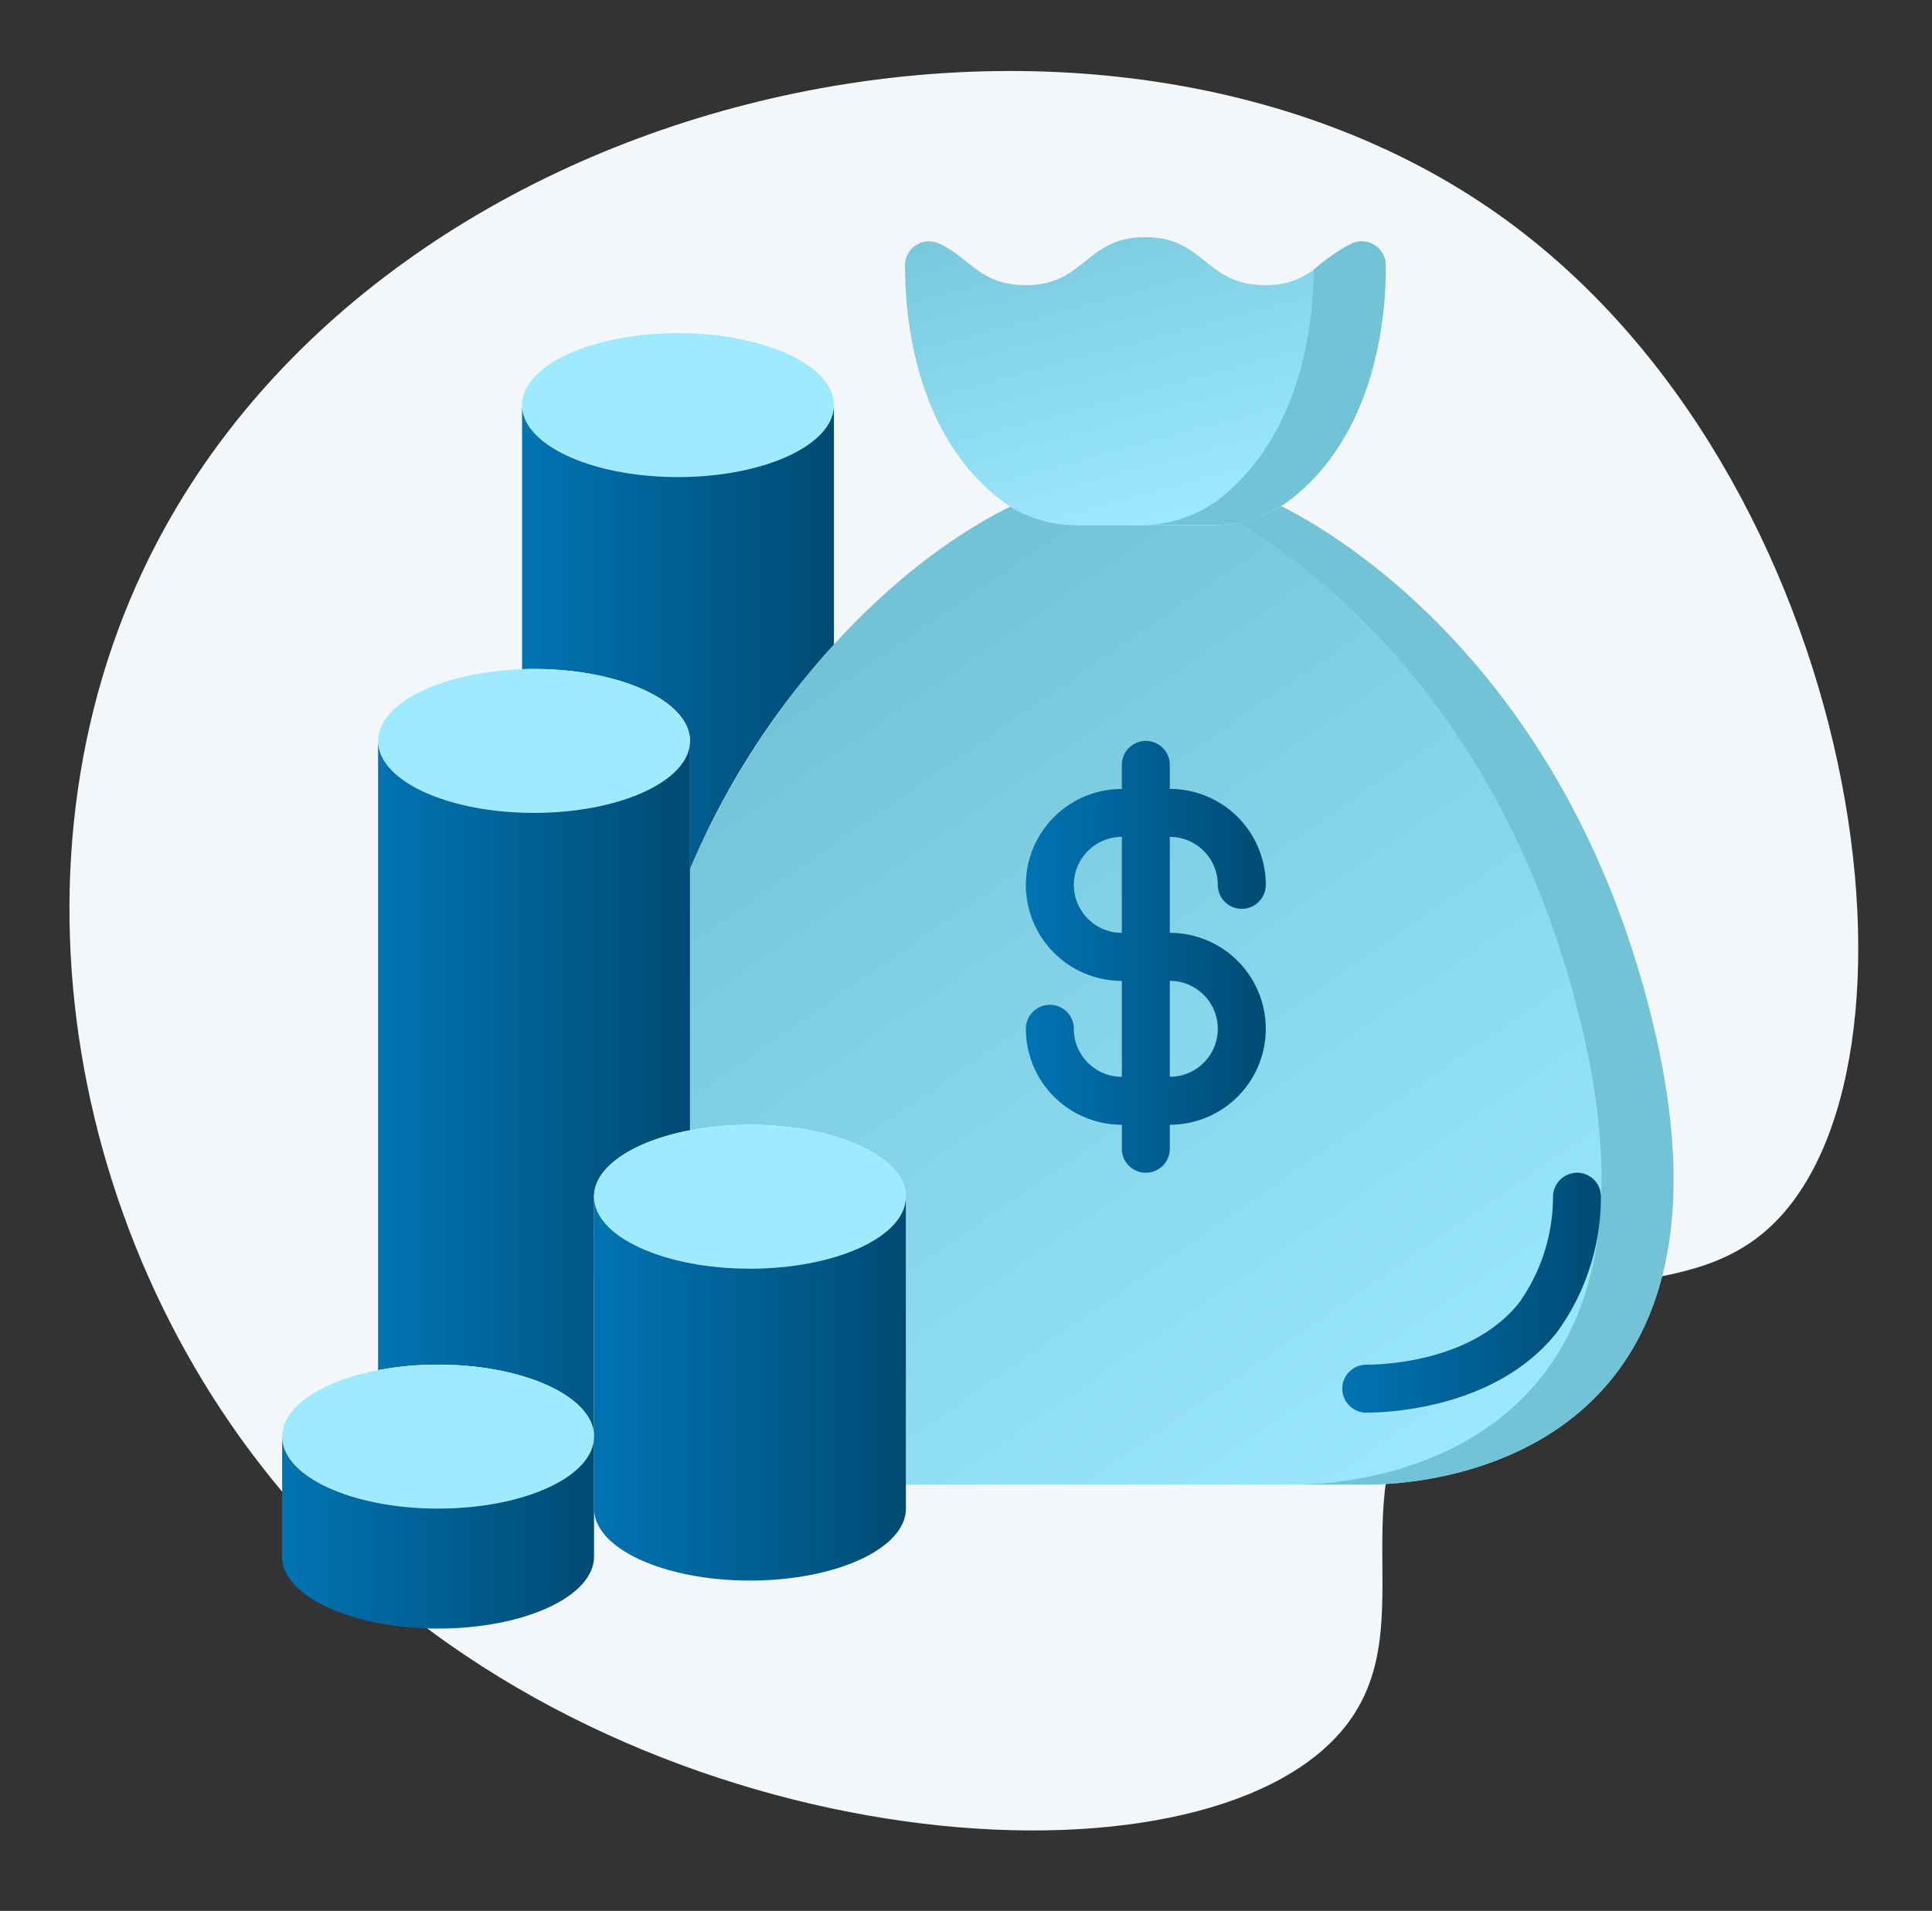 <svg xmlns="http://www.w3.org/2000/svg" xmlns:xlink="http://www.w3.org/1999/xlink" viewBox="0 0 180.313 178.355"><rect x="0" y="0" width="180.313" height="178.355" fill="#333333" stroke="none"/><defs><linearGradient id="a" x1="0.818" y1="0.992" x2="0.161" y2="0.115" gradientUnits="objectBoundingBox"><stop offset="0" stop-color="#9eebff"/><stop offset="0.996" stop-color="#73c3d7"/></linearGradient><linearGradient id="b" x1="0.788" y1="0.929" x2="0.251" y2="-0.26" xlink:href="#a"/><linearGradient id="c" y1="0.5" x2="1" y2="0.5" gradientUnits="objectBoundingBox"><stop offset="0" stop-color="#0074b3"/><stop offset="0.996" stop-color="#004b73"/></linearGradient></defs><g transform="translate(7.729 55.725)"><g transform="translate(-7.729 -55.725)"><g transform="translate(0 0)"><path d="M114.428,11.26C101.456-6.89,44.87-4.274,17.7,27.75c-30.422,35.86-21,105.111,23.359,129.7C69.834,173.4,108.7,168,133.962,145.406c30.911-27.642,38.02-77.939,22.712-91.44-8.895-7.844-22.206-.487-32.463-11.284C114.579,32.543,121.011,20.472,114.428,11.26Z" transform="matrix(0.087, 0.996, -0.996, 0.087, 165.98, 0)" fill="#f4f7fa"/><g transform="translate(26.334 22.136)"><path d="M1020.152,792.359H977.185V765.491c0-3.717-6.516-6.717-14.554-6.717a29.363,29.363,0,0,0-5.6.515V734.906c7.082-16.513,19.162-28.514,29.891-33.832a12.148,12.148,0,0,0,6.337,1.724H1005.8a12.091,12.091,0,0,0,6.381-1.769c4.881,2.418,26.891,15.024,34.839,48.789C1055.977,787.881,1029.109,792.359,1020.152,792.359Z" transform="translate(-918.97 -675.929)" fill="url(#a)"/><path d="M1863.1,749.818c-7.948-33.765-29.958-46.37-34.839-48.789a11.691,11.691,0,0,1-3.975,1.511c7.678,4.586,25.189,17.946,32.1,47.277,8.956,38.063-17.912,42.541-26.868,42.541h6.717C1845.187,792.359,1872.055,787.881,1863.1,749.818Z" transform="translate(-1735.049 -675.929)" fill="#73c3d7"/><path d="M1341.9,278.276c.022,4.926-.963,15.673-8.844,21.831a7.032,7.032,0,0,1-.94.649,12.092,12.092,0,0,1-6.381,1.769h-12.539a12.147,12.147,0,0,1-6.336-1.724c-.336-.224-.672-.448-.986-.694-7.881-6.157-8.844-16.9-8.844-21.831a2.239,2.239,0,0,1,3.09-2.06c2.866,1.209,3.829,3.918,8.172,3.918,5.575,0,5.575-4.478,11.15-4.478s5.6,4.478,11.2,4.478c4.344,0,5.307-2.732,8.172-3.918a2.239,2.239,0,0,1,3.09,2.06Z" transform="translate(-1238.902 -275.656)" fill="url(#b)"/><path d="M1689.523,282.464a18.074,18.074,0,0,0-3.627,2.467c-.031,5.085-1.162,15.425-8.839,21.423a7.018,7.018,0,0,1-.94.649,12.091,12.091,0,0,1-6.381,1.769h6.717a12.09,12.09,0,0,0,6.381-1.769,7,7,0,0,0,.94-.649c7.877-6.157,8.862-16.9,8.84-21.831a2.239,2.239,0,0,0-3.09-2.06Z" transform="translate(-1589.618 -281.904)" fill="#73c3d7"/><ellipse cx="14.554" cy="6.717" rx="14.554" ry="6.717" transform="translate(22.39 8.956)" fill="#9eebff"/><path d="M720.52,541.277v22.345a73.441,73.441,0,0,0-13.434,20.957V572.623c0-3.717-6.515-6.717-14.554-6.717-.381,0-.739,0-1.12.022V541.277c0,3.717,6.516,6.717,14.554,6.717S720.52,544.994,720.52,541.277Z" transform="translate(-669.023 -525.604)" fill="url(#c)"/><path d="M492.845,965.4c0,3.717-6.516,6.717-14.554,6.717s-14.554-3-14.554-6.717c0-3.538,5.911-6.426,13.434-6.695.381-.022.739-.022,1.12-.022C486.33,958.682,492.845,961.682,492.845,965.4Z" transform="translate(-454.782 -918.379)" fill="#9eebff"/><path d="M492.845,1072.519v36.339c-5.262,1.008-8.956,3.4-8.956,6.2v22.39c0-3.717-6.516-6.717-14.554-6.717a29.371,29.371,0,0,0-5.6.515v-58.73c0,3.717,6.516,6.717,14.554,6.717S492.845,1076.236,492.845,1072.519Z" transform="translate(-454.782 -1025.499)" fill="url(#c)"/><path d="M341.062,2065.824c0,3.717-6.516,6.718-14.554,6.718s-14.554-3-14.554-6.718c0-2.8,3.694-5.194,8.956-6.2a29.392,29.392,0,0,1,5.6-.515C334.547,2059.107,341.062,2062.107,341.062,2065.824Z" transform="translate(-311.955 -1953.872)" fill="#9eebff"/><path d="M341.062,2172.948v11.2c0,3.717-6.516,6.717-14.554,6.717s-14.554-3-14.554-6.717v-11.2c0,3.717,6.516,6.717,14.554,6.717S341.062,2176.665,341.062,2172.948Z" transform="translate(-311.955 -2060.996)" fill="url(#c)"/><path d="M834.358,1686.366c0,3.717-6.516,6.717-14.554,6.717s-14.554-3-14.554-6.717c0-2.8,3.694-5.195,8.956-6.2a29.372,29.372,0,0,1,5.6-.515C827.843,1679.649,834.358,1682.649,834.358,1686.366Z" transform="translate(-776.144 -1596.805)" fill="#9eebff"/><path d="M834.358,1793.49V1822.6c0,3.717-6.516,6.717-14.554,6.717s-14.554-3-14.554-6.717V1793.49c0,3.717,6.516,6.717,14.554,6.717S834.358,1797.207,834.358,1793.49Z" transform="translate(-776.144 -1703.929)" fill="url(#c)"/><g transform="translate(69.41 47.02)"><path d="M2008.809,1770.417a21.489,21.489,0,0,0,4.111-12.552,2.239,2.239,0,0,0-2.129-2.344,2.264,2.264,0,0,0-2.344,2.129,17.144,17.144,0,0,1-3.15,9.986c-4.368,5.517-12.657,5.8-14.276,5.8a2.239,2.239,0,1,0,0,4.478C1993,1777.911,2003.158,1777.55,2008.809,1770.417Z" transform="translate(-1959.248 -1715.218)" fill="url(#c)"/><path d="M1492.754,1099.385a2.239,2.239,0,0,0-4.478,0,8.956,8.956,0,0,0,8.956,8.956v2.239a2.239,2.239,0,1,0,4.478,0v-2.239a8.956,8.956,0,0,0,0-17.912v-8.956a4.478,4.478,0,0,1,4.478,4.478,2.239,2.239,0,0,0,4.478,0,8.956,8.956,0,0,0-8.956-8.956v-2.239a2.239,2.239,0,1,0-4.478,0V1077a8.956,8.956,0,0,0,0,17.912v8.956a4.478,4.478,0,0,1-4.478-4.478Zm0-13.434a4.478,4.478,0,0,1,4.478-4.478v8.956A4.478,4.478,0,0,1,1492.754,1085.951Zm8.956,8.956a4.478,4.478,0,0,1,0,8.956Z" transform="translate(-1488.276 -1072.517)" fill="url(#c)"/></g></g></g></g></g></svg>
